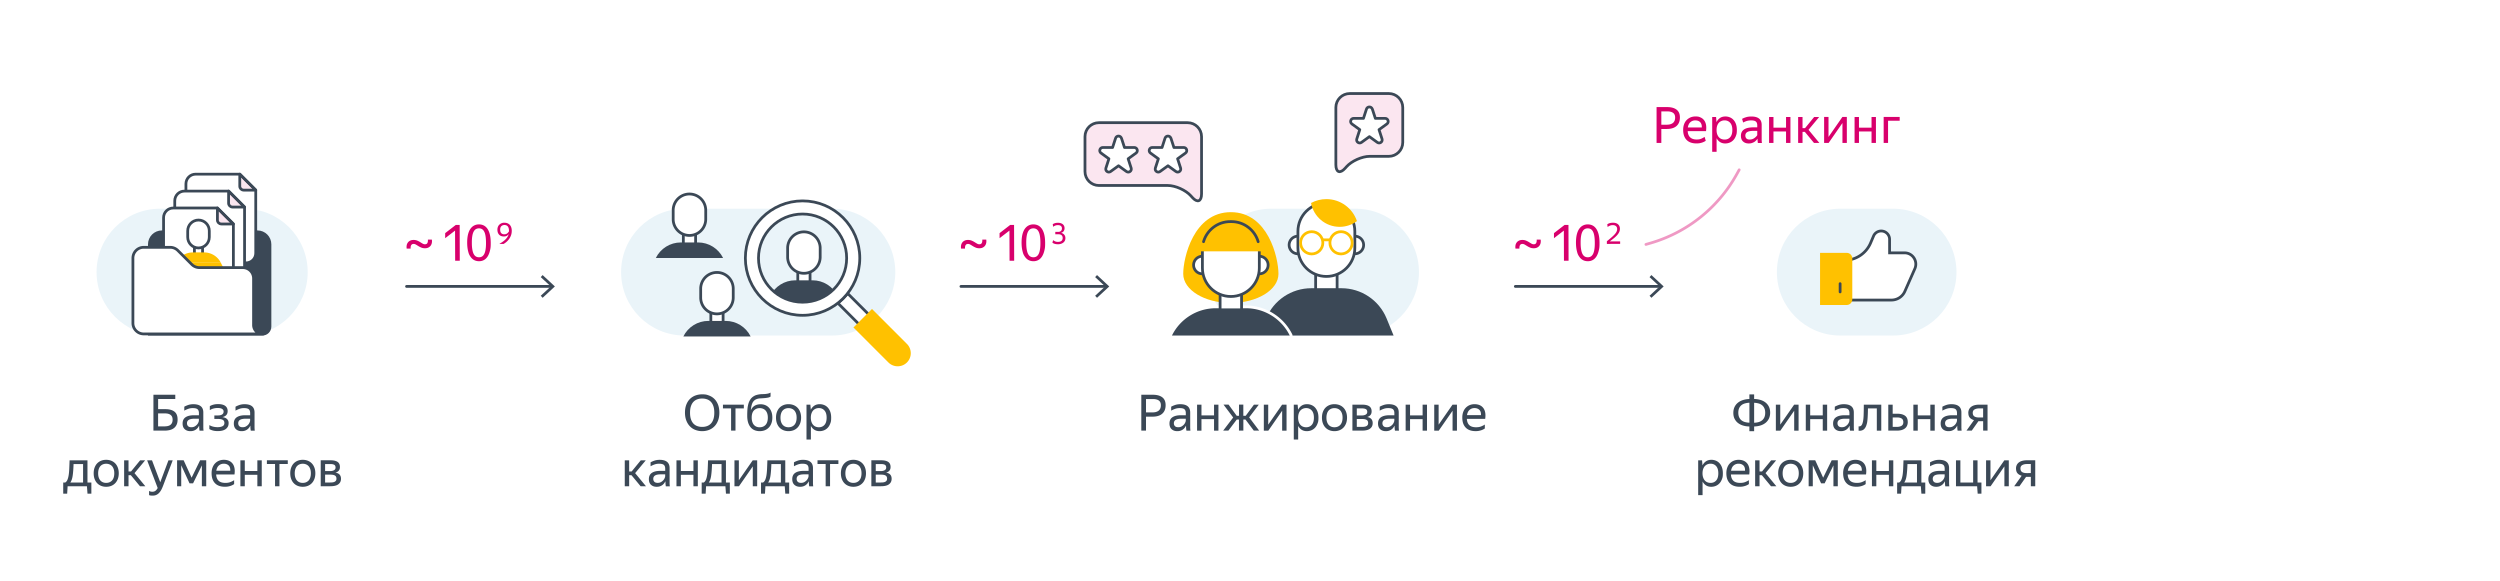 <svg xmlns="http://www.w3.org/2000/svg" viewBox="0 0 898.86 208.82"><defs><style>.cls-1,.cls-2,.cls-4{stroke-linecap:round}.cls-1,.cls-2,.cls-6{stroke:#3b4856}.cls-1,.cls-2,.cls-4{stroke-linejoin:round}.cls-1,.cls-6,.cls-7{fill:#fff}.cls-2,.cls-4,.cls-8{fill:none}.cls-9{opacity:.1}.cls-10,.cls-9{fill:#d8006c}.cls-11{fill:#eaf4f9}.cls-12{fill:#ffc100}.cls-13{fill:#3b4856}.cls-6,.cls-8{stroke-miterlimit:10}.cls-4{stroke:#fff;stroke-width:4px}.cls-8{stroke:#ffc100}</style></defs><path id="Back" d="M0 0h898.86v208.82H0z" class="cls-7"/><g id="Maket"><path d="M487.38 75.04h-30.31c-12.59 0-22.8 10.21-22.8 22.8s10.21 22.8 22.8 22.8h30.31c12.59 0 22.8-10.21 22.8-22.8s-10.21-22.8-22.8-22.8M680.64 75.04h-18.97c-12.59 0-22.8 10.21-22.8 22.8s10.21 22.8 22.8 22.8h18.97c12.59 0 22.8-10.21 22.8-22.8s-10.21-22.8-22.8-22.8M87.83 75.04H57.52c-12.59 0-22.8 10.21-22.8 22.8s10.21 22.8 22.8 22.8h30.31c12.59 0 22.8-10.21 22.8-22.8s-10.21-22.8-22.8-22.8M299.1 75.04h-52.99c-12.59 0-22.8 10.21-22.8 22.8s10.21 22.8 22.8 22.8h52.99c12.59 0 22.8-10.21 22.8-22.8s-10.21-22.8-22.8-22.8" class="cls-11"/><path d="M146.21 102.98h53.29" class="cls-4"/><path d="m146.34 103.15.03-.03-.14-.14.14-.13-.03-.03-.17.16z" class="cls-7"/><path d="M146.17 102.98h52.24" class="cls-2"/><path d="m195.1 107.07-.68-.73 3.61-3.35-3.61-3.36.68-.73 4.4 4.09z" class="cls-13"/><path d="M345.54 102.98h53.29" class="cls-4"/><path d="m345.67 103.15.03-.03-.14-.14.14-.13-.03-.03-.17.16z" class="cls-7"/><path d="M345.5 102.98h52.24" class="cls-2"/><path d="m394.43 107.07-.68-.73 3.61-3.35-3.61-3.36.68-.73 4.4 4.09z" class="cls-13"/><path d="M544.87 102.98h53.29" class="cls-4"/><path d="m545 103.15.03-.03-.14-.14.14-.13-.03-.03-.17.16z" class="cls-7"/><path d="M544.83 102.98h52.24" class="cls-2"/><path d="m593.76 107.07-.68-.73 3.61-3.35-3.61-3.36.68-.73 4.4 4.09z" class="cls-13"/><path d="m591.79 87.88 1.58-.46a52.02 52.02 0 0 0 31.12-24.87l.82-1.49" style="stroke-linecap:round;stroke-linejoin:round;fill:none;opacity:.4;stroke:#d8006c"/><path d="M684.76 90.91h-5.37v-4.85c0-1.66-1.35-3.01-3.01-3.01-1.21 0-2.3.72-2.77 1.84l-1.04 2.45c-1.6 3.79-5.32 6.25-9.43 6.25h-1.61v14.29h18.55a5.25 5.25 0 0 0 4.8-3.13l3.59-8.13c1.19-2.69-.78-5.71-3.72-5.71Z" class="cls-6"/><path d="M654.39 90.91h9.59c1.1 0 2 .9 2 2v14.75c0 1.1-.9 2-2 2h-9.59z" class="cls-12"/><path d="M661.6 101.99v2.97" class="cls-2"/><circle cx="466.66" cy="88.08" r="3.17" class="cls-6"/><circle cx="487.12" cy="88.08" r="3.17" class="cls-6"/><path d="M473.03 94.22h7.72v13.12h-7.72z" class="cls-6"/><path d="M487.12 83.19c0-5.65-4.58-10.23-10.23-10.23s-10.23 4.58-10.23 10.23v5.97c0 5.65 4.58 10.23 10.23 10.23s10.23-4.58 10.23-10.23z" class="cls-6"/><path d="M471.38 72.98c.89 4.88 5.15 8.58 10.28 8.58 2.33 0 4.48-.77 6.22-2.07-1.55-4.59-5.88-7.9-10.99-7.9-1.99 0-3.87.51-5.51 1.39" class="cls-12"/><circle cx="471.62" cy="87.3" r="4" class="cls-8"/><circle cx="482.16" cy="87.3" r="4" class="cls-8"/><path d="M475.48 86.24h2.91" class="cls-8"/><path d="M501.08 120.64h-48.37l2.51-6.12c2.7-6.59 9.12-10.89 16.24-10.89h10.85c7.12 0 13.54 4.3 16.24 10.89l2.51 6.12Z" class="cls-13"/><path d="M421.37 121.14a.503.503 0 0 1-.44-.73c3.01-6.13 9.37-10.09 16.2-10.09h10.85c6.83 0 13.19 3.96 16.2 10.09a.503.503 0 0 1-.44.73h-42.35Z" class="cls-13"/><path d="M447.97 110.83c6.72 0 12.81 3.84 15.75 9.81h-42.35c2.94-5.97 9.03-9.81 15.75-9.81zm0-1h-10.85c-7.02 0-13.55 4.07-16.65 10.37a.999.999 0 0 0 .9 1.44h42.35a1 1 0 0 0 .9-1.44c-3.1-6.3-9.63-10.37-16.65-10.37" class="cls-7"/><path d="M425.42 98.46c0-5.77 3.72-22.18 17.12-22.18s17.12 16.4 17.12 22.18-7.67 10.46-17.12 10.46-17.12-4.68-17.12-10.46" class="cls-12"/><circle cx="432.31" cy="95.29" r="3.17" class="cls-6"/><circle cx="452.78" cy="95.29" r="3.17" class="cls-6"/><path d="M438.68 101.42h7.72v9.97h-7.72z" class="cls-6"/><path d="M452.78 90.4c0-5.65-4.58-10.23-10.23-10.23s-10.23 4.58-10.23 10.23v5.97c0 5.65 4.58 10.23 10.23 10.23s10.23-4.58 10.23-10.23z" class="cls-6"/><path d="M442.3 79.01h.49c6.27 0 11.36 5.09 11.36 11.36h-23.21c0-6.27 5.09-11.36 11.36-11.36" class="cls-12"/><path d="M452.37 86.9c-1.21-4.17-5.05-7.22-9.61-7.22h-.43c-4.56 0-8.4 3.05-9.61 7.22" style="stroke-linecap:round;stroke:#3b4856;fill:none;stroke-miterlimit:10"/><path d="M395.1 44.11c-2.75 0-5 2.25-5 5v12.58c0 2.75 2.25 5 5 5h24.75c2.75 0 6.5 1.68 8.33 3.73l.5.56c1.83 2.05 3.33 1.48 3.33-1.27v-20.6c0-2.75-2.25-5-5-5z" class="cls-9"/><path d="M395.1 44.11c-2.75 0-5 2.25-5 5v12.58c0 2.75 2.25 5 5 5h24.75c2.75 0 6.5 1.68 8.33 3.73l.5.56c1.83 2.05 3.33 1.48 3.33-1.27v-20.6c0-2.75-2.25-5-5-5z" class="cls-2"/><path d="m403.22 49.69 1.08 3.34h3.51c1.07 0 1.51 1.37.65 2l-2.84 2.06 1.08 3.34c.33 1.02-.83 1.86-1.7 1.23l-2.84-2.06-2.84 2.06c-.86.63-2.03-.22-1.7-1.23l1.08-3.34-2.84-2.06c-.86-.63-.42-2 .65-2h3.51l1.08-3.34c.33-1.02 1.77-1.02 2.1 0ZM421 49.69l1.08 3.34h3.51c1.07 0 1.51 1.37.65 2l-2.84 2.06 1.08 3.34c.33 1.02-.83 1.86-1.7 1.23l-2.84-2.06-2.84 2.06c-.86.63-2.03-.22-1.7-1.23l1.08-3.34-2.84-2.06c-.86-.63-.42-2 .65-2h3.51l1.08-3.34c.33-1.02 1.77-1.02 2.1 0Z" class="cls-1"/><path d="M499.35 33.63c2.75 0 5 2.25 5 5v12.58c0 2.75-2.25 5-5 5h-6.89c-2.75 0-6.5 1.68-8.33 3.73l-.5.56c-1.83 2.05-3.33 1.48-3.33-1.27v-20.6c0-2.75 2.25-5 5-5z" class="cls-9"/><path d="M499.35 33.63c2.75 0 5 2.25 5 5v12.58c0 2.75-2.25 5-5 5h-6.89c-2.75 0-6.5 1.68-8.33 3.73l-.5.56c-1.83 2.05-3.33 1.48-3.33-1.27v-20.6c0-2.75 2.25-5 5-5z" class="cls-2"/><path d="m493.42 39.22 1.08 3.34h3.51c1.07 0 1.51 1.37.65 2l-2.84 2.06 1.08 3.34c.33 1.02-.83 1.86-1.7 1.23l-2.84-2.06-2.84 2.06c-.86.63-2.03-.22-1.7-1.23l1.08-3.34-2.84-2.06c-.86-.63-.42-2 .65-2h3.51l1.08-3.34c.33-1.02 1.77-1.02 2.1 0Z" class="cls-1"/><path d="M286.84 95.41h4.41v7.49h-4.41z" class="cls-6"/><path d="M294.89 89.11a5.851 5.851 0 0 0-11.7 0v3.41a5.851 5.851 0 0 0 11.7 0z" class="cls-6"/><path d="M301.14 106.38c-1.68-3.41-5.16-5.6-9-5.6h-6.2c-3.84 0-7.32 2.19-9 5.6l12.1 4.8z" class="cls-13"/><path d="M255.58 110h4.41v7.49h-4.41z" class="cls-6"/><path d="M263.63 103.7a5.851 5.851 0 0 0-11.7 0v3.41a5.851 5.851 0 0 0 11.7 0z" class="cls-6"/><path d="M269.89 120.98c-1.68-3.41-5.16-5.6-9-5.6h-6.2c-3.84 0-7.32 2.19-9 5.6z" class="cls-13"/><path d="M245.69 81.8h4.41v7.49h-4.41z" class="cls-6"/><path d="M253.74 75.5a5.851 5.851 0 0 0-11.7 0v3.41a5.851 5.851 0 0 0 11.7 0z" class="cls-6"/><path d="M259.99 92.77c-1.68-3.41-5.16-5.6-9-5.6h-6.2c-3.84 0-7.32 2.19-9 5.6z" class="cls-13"/><path d="M304.74 105.47c-1.02 1.31-2.2 2.48-3.5 3.5l8.95 8.95 3.5-3.5z" class="cls-6"/><path d="M288.56 72.23c-11.36 0-20.57 9.21-20.57 20.57s9.21 20.57 20.57 20.57 20.57-9.21 20.57-20.57-9.21-20.57-20.57-20.57Zm0 36.42c-8.75 0-15.85-7.1-15.85-15.85s7.1-15.85 15.85-15.85 15.85 7.1 15.85 15.85-7.1 15.85-15.85 15.85Z" class="cls-6"/><path d="m306.86 117.742 6.653-6.654 12.572 12.573a4.71 4.71 0 0 1 0 6.66 4.71 4.71 0 0 1-6.66 0l-12.573-12.572Z" class="cls-12"/><path d="M53.21 87.85v32.79h41.15c1.77 0 3.2-1.43 3.2-3.2V87.85c0-2.76-2.24-5-5-5H58.21c-2.76 0-5 2.24-5 5" class="cls-13"/><path d="M86.22 62.62H70.33c-1.92 0-3.48 1.56-3.48 3.48v24.94c0 1.92 1.56 3.48 3.48 3.48h18.14c1.92 0 3.48-1.56 3.48-3.48V68.36l-5.74-5.74Z" class="cls-1"/><path d="M87.61 68.36h4.34l-5.74-5.74v4.34c0 .77.62 1.39 1.39 1.39Z" class="cls-9"/><path d="M87.61 68.36h4.34l-5.74-5.74v4.34c0 .77.62 1.39 1.39 1.39Z" class="cls-2"/><path d="M82.2 68.71H66.31c-1.92 0-3.48 1.56-3.48 3.48v24.94c0 1.92 1.56 3.48 3.48 3.48h18.14c1.92 0 3.48-1.56 3.48-3.48V74.45l-5.74-5.74Z" class="cls-1"/><path d="M83.59 74.45h4.34l-5.74-5.74v4.34c0 .77.62 1.39 1.39 1.39Z" class="cls-9"/><path d="M83.59 74.45h4.34l-5.74-5.74v4.34c0 .77.62 1.39 1.39 1.39Z" class="cls-2"/><path d="M78.18 74.79H62.29c-1.92 0-3.48 1.56-3.48 3.48v24.94c0 1.92 1.56 3.48 3.48 3.48h18.14c1.92 0 3.48-1.56 3.48-3.48V80.53l-5.74-5.74Z" class="cls-1"/><path d="M79.57 80.53h4.34l-5.74-5.74v4.34c0 .77.62 1.39 1.39 1.39Z" class="cls-9"/><path d="M79.57 80.53h4.34l-5.74-5.74v4.34c0 .77.62 1.39 1.39 1.39Z" class="cls-2"/><path d="M80.7 97.03H63.32v-2.55H79.4z" class="cls-12"/><path d="M69.9 87.18h2.93v4.98H69.9z" class="cls-6"/><path d="M75.25 83c0-2.15-1.74-3.88-3.88-3.88s-3.88 1.74-3.88 3.88v2.27c0 2.15 1.74 3.88 3.88 3.88s3.88-1.74 3.88-3.88z" class="cls-6"/><path d="M79.4 94.48a6.67 6.67 0 0 0-5.98-3.72H69.3c-2.55 0-4.86 1.46-5.98 3.72z" class="cls-12"/><path d="M94.36 120.07c-1.77 0-3.2-1.43-3.2-3.2v-16.76c0-2.15-1.74-3.89-3.89-3.89H71.71a3.9 3.9 0 0 1-2.75-1.14l-5.02-5.02a3.9 3.9 0 0 0-2.75-1.14h-9.51c-2.15 0-3.89 1.74-3.89 3.89v23.36c0 2.15 1.74 3.89 3.89 3.89h42.68Z" class="cls-6"/></g><g id="Txt"><path d="M55.15 141.93h7.87v1.53h-6.17v3.65h2.56c1.43 0 2.53.29 3.29.88.77.59 1.15 1.54 1.15 2.84 0 .72-.11 1.33-.34 1.84-.23.5-.55.92-.96 1.24s-.91.56-1.48.7-1.21.22-1.91.22h-4v-12.91Zm1.69 6.71v4.66h2.3c.43 0 .83-.04 1.18-.12s.66-.21.92-.4.46-.44.6-.74.22-.68.22-1.13c0-.77-.23-1.34-.7-1.71s-1.14-.56-2.02-.56zM71.58 153.05c-.11.22-.25.44-.41.68-.17.23-.38.45-.63.64s-.55.35-.89.47-.74.18-1.2.18c-.84 0-1.52-.24-2.03-.71-.52-.47-.77-1.16-.77-2.04 0-1.02.36-1.77 1.07-2.25s1.73-.72 3.05-.72h1.75v-.77c0-.65-.17-1.11-.5-1.39-.34-.28-.91-.41-1.73-.41-.58 0-1.12.09-1.64.28s-.98.4-1.39.64v-1.42c.34-.2.79-.4 1.36-.6s1.2-.3 1.88-.3c1.18 0 2.07.24 2.68.73s.92 1.24.92 2.26v5.39c0 .14.01.28.02.42 0 .14.01.28.03.4.01.13.02.23.04.32h-1.44a6 6 0 0 1-.1-.71c-.03-.31-.04-.57-.04-.8l-.02-.27Zm-2.79.56c.49 0 .91-.1 1.26-.31s.63-.44.85-.71.37-.54.47-.8.14-.44.14-.55v-.69h-1.58c-.95 0-1.63.14-2.06.41s-.64.68-.64 1.22c0 .42.13.77.38 1.03s.65.4 1.19.4ZM82.2 152.11c0 .53-.1.98-.31 1.34-.21.37-.5.67-.85.9s-.78.4-1.25.5-.97.15-1.48.15c-.68 0-1.29-.07-1.81-.22s-.93-.32-1.23-.52v-1.42c.37.23.82.41 1.33.55.52.13 1.07.2 1.67.2.68 0 1.26-.11 1.72-.34s.69-.61.69-1.16-.2-.91-.58-1.13c-.39-.22-.99-.33-1.79-.33h-1.24v-1.26h1.3c.66 0 1.16-.12 1.51-.36s.52-.59.52-1.04c0-.24-.06-.44-.17-.6s-.27-.29-.46-.4c-.19-.1-.42-.17-.68-.22a5.85 5.85 0 0 0-2.36.14c-.48.13-.9.32-1.29.56v-1.42c.31-.2.72-.38 1.22-.52s1.08-.22 1.74-.22c1.14 0 2 .22 2.58.65s.87 1.05.87 1.87c0 .61-.17 1.09-.5 1.44s-.79.59-1.4.72c.74.1 1.31.33 1.68.7.38.37.57.85.57 1.42ZM90 153.05c-.11.22-.25.44-.41.68-.17.23-.38.45-.63.64s-.55.35-.89.47-.74.18-1.2.18c-.84 0-1.52-.24-2.03-.71-.52-.47-.77-1.16-.77-2.04 0-1.02.36-1.77 1.07-2.25s1.73-.72 3.05-.72h1.75v-.77c0-.65-.17-1.11-.5-1.39-.34-.28-.91-.41-1.73-.41-.58 0-1.12.09-1.64.28s-.98.4-1.39.64v-1.42c.34-.2.79-.4 1.36-.6s1.2-.3 1.88-.3c1.18 0 2.07.24 2.68.73s.92 1.24.92 2.26v5.39c0 .14.01.28.02.42 0 .14.01.28.03.4.01.13.02.23.04.32h-1.44a6 6 0 0 1-.1-.71c-.03-.31-.04-.57-.04-.8l-.02-.27Zm-2.79.56c.49 0 .91-.1 1.26-.31s.63-.44.85-.71.37-.54.47-.8.14-.44.14-.55v-.69h-1.58c-.95 0-1.63.14-2.06.41s-.64.68-.64 1.22c0 .42.13.77.38 1.03s.65.4 1.19.4ZM23.44 173.49c.34-.2.6-.52.79-.95s.34-.98.45-1.64.18-1.44.22-2.34.08-1.92.12-3.06h6.43v7.99h1.4v4.01h-1.39l-.2-2.66h-6.95l-.16 2.66h-1.42v-4.01h.7Zm6.43 0v-6.64h-3.42c-.06 1.76-.17 3.18-.33 4.24q-.24 1.59-.84 2.4zM38.17 175.02c-.64 0-1.23-.11-1.78-.32-.55-.22-1.03-.53-1.43-.95-.4-.41-.72-.92-.94-1.52-.23-.6-.34-1.29-.34-2.07s.11-1.45.34-2.06.54-1.11.94-1.52.88-.72 1.43-.94 1.15-.32 1.78-.32 1.25.11 1.8.32c.55.22 1.03.53 1.43.94s.72.92.95 1.52c.23.61.35 1.29.35 2.06s-.12 1.47-.35 2.07-.55 1.11-.95 1.52-.88.73-1.43.95c-.55.21-1.15.32-1.8.32m0-1.4c.42 0 .81-.07 1.16-.21q.525-.21.93-.63c.26-.28.47-.64.61-1.07s.22-.94.22-1.53-.07-1.1-.22-1.53-.35-.79-.61-1.07q-.39-.42-.93-.63c-.35-.14-.74-.21-1.16-.21s-.8.07-1.15.21-.65.35-.91.63-.46.64-.6 1.07-.22.94-.22 1.53.07 1.1.22 1.53c.14.43.35.79.6 1.07.26.28.56.49.91.63s.73.21 1.15.21M47.04 170.86h-.83v3.98h-1.58v-9.34h1.58v4.01h.9l3.28-4.01h1.8l-3.83 4.61 3.91 4.73h-1.93l-3.29-3.98ZM57.93 176.21c-.24.43-.51.79-.81 1.09s-.64.53-1.01.68-.8.22-1.28.22c-.24 0-.46-.02-.67-.04s-.39-.08-.56-.15v-1.52c.13.1.3.17.5.23.2.05.43.08.67.08.44 0 .81-.11 1.1-.32s.56-.55.83-1.01l-3.8-9.97h1.75l2.97 7.88 2.95-7.88h1.53l-3.49 9.23c-.22.56-.44 1.06-.68 1.49ZM72.58 167.33l-3.17 6.46h-1.26l-2.99-6.5v7.54h-1.49v-9.34h2.36l2.86 6.26 3.06-6.26h2.2v9.34h-1.57v-7.51ZM84.18 174.05a3 3 0 0 1-.49.3c-.19.11-.43.21-.7.31-.28.1-.59.18-.94.25s-.74.1-1.17.1c-1.57 0-2.77-.43-3.58-1.28-.82-.85-1.22-2.04-1.22-3.58 0-.76.11-1.43.33-2.03s.53-1.11.93-1.52.86-.73 1.4-.95 1.13-.33 1.76-.33c.67 0 1.27.12 1.8.34.53.23.96.56 1.31 1.01.34.44.58.99.7 1.65.13.65.12 1.41 0 2.28h-6.59c.06 1.01.36 1.77.9 2.27s1.34.75 2.41.75c.72 0 1.34-.1 1.85-.31.52-.21.95-.43 1.3-.67v1.42Zm-3.71-7.33c-.68 0-1.27.21-1.76.63s-.8 1.05-.94 1.91h5.02c.05-.86-.15-1.5-.59-1.92-.44-.41-1.02-.62-1.73-.62M92.53 170.7h-4.52v4.14h-1.58v-9.34h1.58v3.85h4.52v-3.85h1.58v9.34h-1.58zM100.47 166.84v7.99h-1.58v-7.99h-2.93v-1.35h7.51v1.35h-2.99ZM108.85 175.02c-.64 0-1.23-.11-1.78-.32-.55-.22-1.03-.53-1.43-.95-.4-.41-.72-.92-.94-1.52-.23-.6-.34-1.29-.34-2.07s.11-1.45.34-2.06.54-1.11.94-1.52.88-.72 1.43-.94 1.15-.32 1.78-.32 1.25.11 1.8.32c.55.22 1.03.53 1.43.94s.72.92.95 1.52c.23.61.35 1.29.35 2.06s-.12 1.47-.35 2.07-.55 1.11-.95 1.52-.88.73-1.43.95c-.55.21-1.15.32-1.8.32m0-1.4c.42 0 .81-.07 1.16-.21q.525-.21.93-.63c.26-.28.47-.64.61-1.07s.22-.94.22-1.53-.07-1.1-.22-1.53-.35-.79-.61-1.07q-.39-.42-.93-.63c-.35-.14-.74-.21-1.16-.21s-.8.07-1.15.21-.65.35-.91.63-.46.64-.6 1.07-.22.94-.22 1.53.07 1.1.22 1.53c.14.43.35.79.6 1.07.26.28.56.49.91.63s.73.21 1.15.21M115.31 165.49h3.49c1.13 0 1.98.19 2.56.58s.86 1 .86 1.83q0 .825-.42 1.32c-.28.33-.68.57-1.2.71 1.33.21 2 .95 2 2.21 0 .48-.1.89-.29 1.23s-.46.62-.79.84c-.34.22-.74.37-1.21.47s-.99.14-1.54.14h-3.46v-9.34Zm1.58 1.35v2.54h1.76c.6 0 1.08-.11 1.45-.32.37-.22.55-.53.55-.94 0-.49-.16-.83-.49-1.01-.32-.18-.79-.27-1.39-.27h-1.89Zm0 3.8v2.84h1.85c.34 0 .64-.02.91-.06s.5-.12.7-.22c.2-.11.35-.25.46-.43s.16-.4.16-.67c0-.54-.19-.92-.56-1.13-.37-.22-.93-.32-1.67-.32h-1.85ZM252.46 155.02c-.86 0-1.67-.15-2.43-.44s-1.41-.72-1.96-1.29c-.55-.56-.99-1.26-1.31-2.09s-.48-1.78-.48-2.86.16-2.03.48-2.85.75-1.51 1.31-2.05a5.55 5.55 0 0 1 1.96-1.24q1.14-.42 2.43-.42c1.29 0 1.69.14 2.45.42s1.41.7 1.96 1.25.98 1.24 1.3 2.06c.31.82.47 1.77.47 2.85s-.16 2.02-.47 2.84c-.31.83-.74 1.52-1.3 2.09s-1.21.99-1.96 1.29c-.76.29-1.57.44-2.45.44m0-1.53c.62 0 1.2-.09 1.73-.28s.99-.48 1.38-.88.7-.93.92-1.58.33-1.43.33-2.36-.11-1.71-.33-2.36-.53-1.17-.92-1.58c-.39-.4-.85-.7-1.38-.88-.53-.19-1.1-.28-1.73-.28s-1.2.09-1.73.28-.99.48-1.38.88-.7.93-.92 1.58-.33 1.43-.33 2.36.11 1.71.33 2.36.53 1.17.92 1.58c.39.4.85.7 1.38.88.53.19 1.1.28 1.73.28M264.44 146.84v7.99h-1.58v-7.99h-2.93v-1.35h7.51v1.35h-2.99ZM277.69 150.16c0 .78-.12 1.47-.35 2.07s-.55 1.11-.95 1.52-.88.73-1.43.95c-.55.21-1.15.32-1.8.32s-1.27-.11-1.82-.33-1.03-.56-1.42-1.02-.71-1.03-.93-1.73-.33-1.52-.33-2.47c0-.78.02-1.52.07-2.23s.16-1.36.32-1.97c.17-.61.41-1.15.73-1.64s.75-.89 1.29-1.21c.3-.18.61-.32.94-.41a8.1 8.1 0 0 1 1.98-.3c.34-.01.67-.02.99-.04.48-.04.88-.1 1.21-.18s.61-.2.86-.34v1.44c-.26.17-.54.29-.84.35-.29.07-.65.12-1.07.17-.68.06-1.31.11-1.88.13-.57.03-1.09.17-1.56.4-.6.34-1.02.84-1.27 1.5-.25.67-.4 1.46-.46 2.37.62-1.44 1.8-2.16 3.53-2.16.59 0 1.14.11 1.65.31.51.21.95.52 1.33.93s.68.91.89 1.5c.22.59.32 1.28.32 2.04Zm-4.54 3.46c.42 0 .81-.07 1.16-.21q.525-.21.93-.63c.26-.28.47-.64.61-1.07s.22-.94.22-1.53-.07-1.1-.22-1.53a2.9 2.9 0 0 0-.61-1.07q-.39-.42-.93-.63a3.1 3.1 0 0 0-1.16-.21c-.83 0-1.52.28-2.06.83-.55.55-.82 1.41-.82 2.56 0 .6.07 1.12.22 1.56.14.44.34.8.6 1.09s.56.5.91.64.73.21 1.15.21ZM283.5 155.02c-.64 0-1.23-.11-1.78-.32-.55-.22-1.03-.53-1.43-.95-.4-.41-.72-.92-.94-1.52-.23-.6-.34-1.29-.34-2.07s.11-1.45.34-2.06.54-1.11.94-1.52.88-.72 1.43-.94 1.15-.32 1.78-.32 1.25.11 1.8.32c.55.22 1.03.53 1.43.94s.72.92.95 1.52c.23.61.35 1.29.35 2.06s-.12 1.47-.35 2.07-.55 1.11-.95 1.52-.88.73-1.43.95c-.55.21-1.15.32-1.8.32m0-1.4c.42 0 .81-.07 1.16-.21q.525-.21.93-.63c.26-.28.47-.64.61-1.07s.22-.94.22-1.53-.07-1.1-.22-1.53-.35-.79-.61-1.07q-.39-.42-.93-.63c-.35-.14-.74-.21-1.16-.21s-.8.07-1.15.21-.65.35-.91.63-.46.64-.6 1.07-.22.94-.22 1.53.07 1.1.22 1.53c.14.43.35.79.6 1.07.26.28.56.49.91.63s.73.21 1.15.21M294.66 155.02c-.72 0-1.34-.17-1.86-.5s-.94-.8-1.25-1.39v4.9h-1.58V145.5h1.39l.16 1.82c.31-.61.73-1.1 1.26-1.46s1.18-.54 1.96-.54q.81 0 1.56.3c.5.2.94.5 1.31.9s.68.91.9 1.51q.33.915.33 2.13c0 1.215-.11 1.55-.34 2.15-.23.61-.53 1.11-.92 1.51-.38.4-.83.7-1.33.9s-1.03.3-1.58.3Zm-.23-1.4c.83 0 1.5-.29 2.01-.86s.77-1.44.77-2.59-.26-1.99-.77-2.57-1.18-.88-2.01-.88c-.41 0-.79.07-1.14.22-.35.14-.66.36-.92.64s-.46.64-.61 1.07-.23.94-.23 1.52.08 1.08.23 1.52.35.79.61 1.08.56.5.92.64q.525.21 1.14.21M227.04 170.86h-.83v3.98h-1.58v-9.34h1.58v4.01h.9l3.28-4.01h1.8l-3.83 4.61 3.91 4.73h-1.93l-3.29-3.98ZM239.23 173.05c-.11.22-.25.44-.41.68-.17.23-.38.45-.63.64s-.55.35-.89.47-.74.18-1.2.18c-.84 0-1.52-.24-2.03-.71-.52-.47-.77-1.16-.77-2.04 0-1.02.36-1.77 1.07-2.25s1.73-.72 3.05-.72h1.75v-.77c0-.65-.17-1.11-.5-1.39-.34-.28-.91-.41-1.73-.41-.58 0-1.12.09-1.64.28s-.98.4-1.39.64v-1.42c.34-.2.79-.4 1.36-.6s1.2-.3 1.88-.3c1.18 0 2.07.24 2.68.73s.92 1.24.92 2.26v5.39c0 .14.01.28.02.42 0 .14.01.28.03.4.01.13.02.23.04.32h-1.44a6 6 0 0 1-.1-.71c-.03-.31-.04-.57-.04-.8l-.02-.27Zm-2.79.56c.49 0 .91-.1 1.26-.31s.63-.44.85-.71.37-.54.47-.8.14-.44.14-.55v-.69h-1.58c-.95 0-1.63.14-2.06.41s-.64.68-.64 1.22c0 .42.13.77.38 1.03s.65.4 1.19.4ZM249.32 170.7h-4.52v4.14h-1.58v-9.34h1.58v3.85h4.52v-3.85h1.58v9.34h-1.58zM253 173.49c.34-.2.6-.52.79-.95s.34-.98.45-1.64.18-1.44.22-2.34.08-1.92.12-3.06h6.43v7.99h1.4v4.01h-1.39l-.2-2.66h-6.95l-.16 2.66h-1.42v-4.01h.7Zm6.43 0v-6.64h-3.42c-.06 1.76-.17 3.18-.33 4.24q-.24 1.59-.84 2.4zM265.65 172.68l4.99-7.18h1.6v9.34h-1.58v-7.16l-4.97 7.16h-1.62v-9.34h1.58zM274.33 173.49c.34-.2.6-.52.79-.95s.34-.98.45-1.64.18-1.44.22-2.34.08-1.92.12-3.06h6.43v7.99h1.4v4.01h-1.39l-.2-2.66h-6.95l-.16 2.66h-1.42v-4.01h.7Zm6.43 0v-6.64h-3.42c-.06 1.76-.17 3.18-.33 4.24q-.24 1.59-.84 2.4zM290.78 173.05c-.11.22-.25.44-.41.68-.17.23-.38.45-.63.64s-.55.35-.89.47-.74.18-1.2.18c-.84 0-1.52-.24-2.03-.71-.52-.47-.77-1.16-.77-2.04 0-1.02.36-1.77 1.07-2.25s1.73-.72 3.05-.72h1.75v-.77c0-.65-.17-1.11-.5-1.39-.34-.28-.91-.41-1.73-.41-.58 0-1.12.09-1.64.28s-.98.4-1.39.64v-1.42c.34-.2.79-.4 1.36-.6s1.2-.3 1.88-.3c1.18 0 2.07.24 2.68.73s.92 1.24.92 2.26v5.39c0 .14.01.28.02.42 0 .14.01.28.03.4.01.13.02.23.04.32h-1.44a6 6 0 0 1-.1-.71c-.03-.31-.04-.57-.04-.8l-.02-.27Zm-2.79.56c.49 0 .91-.1 1.26-.31s.63-.44.85-.71.37-.54.47-.8.14-.44.14-.55v-.69h-1.58c-.95 0-1.63.14-2.06.41s-.64.68-.64 1.22c0 .42.13.77.38 1.03s.65.4 1.19.4ZM298.44 166.84v7.99h-1.58v-7.99h-2.93v-1.35h7.51v1.35h-2.99ZM306.83 175.02c-.64 0-1.23-.11-1.78-.32-.55-.22-1.03-.53-1.43-.95-.4-.41-.72-.92-.94-1.52-.23-.6-.34-1.29-.34-2.07s.11-1.45.34-2.06.54-1.11.94-1.52.88-.72 1.43-.94 1.15-.32 1.78-.32 1.25.11 1.8.32c.55.22 1.03.53 1.43.94s.72.92.95 1.52c.23.61.35 1.29.35 2.06s-.12 1.47-.35 2.07-.55 1.11-.95 1.52-.88.73-1.43.95c-.55.21-1.15.32-1.8.32m0-1.4c.42 0 .81-.07 1.16-.21q.525-.21.93-.63c.26-.28.47-.64.61-1.07s.22-.94.22-1.53-.07-1.1-.22-1.53-.35-.79-.61-1.07q-.39-.42-.93-.63c-.35-.14-.74-.21-1.16-.21s-.8.07-1.15.21-.65.35-.91.63-.46.64-.6 1.07-.22.94-.22 1.53.07 1.1.22 1.53c.14.43.35.79.6 1.07.26.28.56.49.91.63s.73.21 1.15.21M313.29 165.49h3.49c1.13 0 1.98.19 2.56.58s.86 1 .86 1.83q0 .825-.42 1.32c-.28.33-.68.57-1.2.71 1.33.21 2 .95 2 2.21 0 .48-.1.89-.29 1.23s-.46.62-.79.84c-.34.22-.74.37-1.21.47s-.99.14-1.54.14h-3.46v-9.34Zm1.58 1.35v2.54h1.76c.6 0 1.08-.11 1.45-.32.37-.22.55-.53.55-.94 0-.49-.16-.83-.49-1.01-.32-.18-.79-.27-1.39-.27h-1.89Zm0 3.8v2.84h1.85c.34 0 .64-.02.91-.06s.5-.12.7-.22c.2-.11.35-.25.46-.43s.16-.4.16-.67c0-.54-.19-.92-.56-1.13-.37-.22-.93-.32-1.67-.32h-1.85ZM410.35 141.93h4.12c1.46 0 2.6.3 3.41.91s1.21 1.55 1.21 2.83c0 .73-.12 1.36-.35 1.88s-.56.95-.98 1.29-.92.58-1.5.74-1.23.23-1.93.23h-2.29v5.02h-1.69v-12.91Zm1.69 1.53v4.82h2.29c.46 0 .87-.05 1.24-.14q.555-.15.96-.45c.27-.2.48-.47.63-.8s.22-.73.22-1.2c0-.78-.25-1.35-.76-1.7-.5-.35-1.22-.52-2.16-.52h-2.43ZM426.41 153.05c-.11.22-.25.44-.41.68-.17.23-.38.45-.63.64s-.55.35-.89.47-.74.18-1.2.18c-.84 0-1.52-.24-2.03-.71-.52-.47-.77-1.16-.77-2.04 0-1.02.36-1.77 1.07-2.25s1.73-.72 3.05-.72h1.75v-.77c0-.65-.17-1.11-.5-1.39-.34-.28-.91-.41-1.73-.41-.58 0-1.12.09-1.64.28s-.98.4-1.39.64v-1.42c.34-.2.79-.4 1.36-.6s1.2-.3 1.88-.3c1.18 0 2.07.24 2.68.73s.92 1.24.92 2.26v5.39c0 .14.01.28.02.42 0 .14.01.28.03.4.01.13.02.23.04.32h-1.44a6 6 0 0 1-.1-.71c-.03-.31-.04-.57-.04-.8l-.02-.27Zm-2.79.56c.49 0 .91-.1 1.26-.31s.63-.44.85-.71.37-.54.47-.8.14-.44.14-.55v-.69h-1.58c-.95 0-1.63.14-2.06.41s-.64.68-.64 1.22c0 .42.13.77.38 1.03s.65.4 1.19.4ZM436.5 150.7h-4.52v4.14h-1.58v-9.34h1.58v3.85h4.52v-3.85h1.58v9.34h-1.58zM447.03 145.49v4.01h.85l2.97-4.01h1.75l-3.47 4.57 3.6 4.77h-1.93l-2.99-3.98h-.77v3.98h-1.58v-3.98h-.79l-3.02 3.98h-1.87l3.6-4.72-3.47-4.63h1.82l2.92 4.01h.83v-4.01h1.58ZM455.98 152.68l4.99-7.18h1.6v9.34h-1.58v-7.16l-4.97 7.16h-1.62v-9.34h1.58zM469.86 155.02c-.72 0-1.34-.17-1.86-.5s-.94-.8-1.25-1.39v4.9h-1.58V145.5h1.39l.16 1.82c.31-.61.73-1.1 1.26-1.46s1.18-.54 1.96-.54q.81 0 1.56.3c.5.2.94.5 1.31.9s.68.91.9 1.51q.33.915.33 2.13c0 1.215-.11 1.55-.34 2.15-.23.61-.53 1.11-.92 1.51-.38.4-.83.7-1.33.9s-1.03.3-1.58.3Zm-.23-1.4c.83 0 1.5-.29 2.01-.86s.77-1.44.77-2.59-.26-1.99-.77-2.57-1.18-.88-2.01-.88c-.41 0-.79.07-1.14.22-.35.14-.66.36-.92.64s-.46.64-.61 1.07-.23.94-.23 1.52.08 1.08.23 1.52.35.79.61 1.08.56.5.92.64q.525.21 1.14.21M479.79 155.02c-.64 0-1.23-.11-1.78-.32-.55-.22-1.03-.53-1.43-.95-.4-.41-.72-.92-.94-1.52-.23-.6-.34-1.29-.34-2.07s.11-1.45.34-2.06.54-1.11.94-1.52.88-.72 1.43-.94 1.15-.32 1.78-.32 1.25.11 1.8.32c.55.22 1.03.53 1.43.94s.72.92.95 1.52c.23.61.35 1.29.35 2.06s-.12 1.47-.35 2.07-.55 1.11-.95 1.52-.88.73-1.43.95c-.55.21-1.15.32-1.8.32m0-1.4c.42 0 .81-.07 1.16-.21q.525-.21.93-.63c.26-.28.47-.64.61-1.07s.22-.94.22-1.53-.07-1.1-.22-1.53-.35-.79-.61-1.07q-.39-.42-.93-.63c-.35-.14-.74-.21-1.16-.21s-.8.07-1.15.21-.65.35-.91.63-.46.64-.6 1.07-.22.94-.22 1.53.07 1.1.22 1.53c.14.43.35.79.6 1.07.26.28.56.49.91.63s.73.21 1.15.21M486.25 145.49h3.49c1.13 0 1.98.19 2.56.58s.86 1 .86 1.83q0 .825-.42 1.32c-.28.33-.68.57-1.2.71 1.33.21 2 .95 2 2.21 0 .48-.1.89-.29 1.23s-.46.62-.79.84c-.34.22-.74.37-1.21.47s-.99.14-1.54.14h-3.46v-9.34Zm1.58 1.35v2.54h1.76c.6 0 1.08-.11 1.45-.32.37-.22.55-.53.55-.94 0-.49-.16-.83-.49-1.01-.32-.18-.79-.27-1.39-.27h-1.89Zm0 3.8v2.84h1.85c.34 0 .64-.02.91-.06s.5-.12.7-.22c.2-.11.35-.25.46-.43s.16-.4.16-.67c0-.54-.19-.92-.56-1.13-.37-.22-.93-.32-1.67-.32h-1.85ZM501.39 153.05c-.11.22-.25.44-.41.68-.17.23-.38.45-.63.64s-.55.35-.89.47-.74.18-1.2.18c-.84 0-1.52-.24-2.03-.71-.52-.47-.77-1.16-.77-2.04 0-1.02.36-1.77 1.07-2.25s1.73-.72 3.05-.72h1.75v-.77c0-.65-.17-1.11-.5-1.39-.34-.28-.91-.41-1.73-.41-.58 0-1.12.09-1.64.28s-.98.4-1.39.64v-1.42c.34-.2.79-.4 1.36-.6s1.2-.3 1.88-.3c1.18 0 2.07.24 2.68.73s.92 1.24.92 2.26v5.39c0 .14.01.28.02.42 0 .14.01.28.03.4.01.13.02.23.04.32h-1.44a6 6 0 0 1-.1-.71c-.03-.31-.04-.57-.04-.8l-.02-.27Zm-2.79.56c.49 0 .91-.1 1.26-.31s.63-.44.85-.71.37-.54.47-.8.14-.44.14-.55v-.69h-1.58c-.95 0-1.63.14-2.06.41s-.64.68-.64 1.22c0 .42.13.77.38 1.03s.65.4 1.19.4ZM511.49 150.7h-4.52v4.14h-1.58v-9.34h1.58v3.85h4.52v-3.85h1.58v9.34h-1.58zM517.25 152.68l4.99-7.18h1.6v9.34h-1.58v-7.16l-4.97 7.16h-1.62v-9.34h1.58zM533.86 154.05a3 3 0 0 1-.49.3c-.19.11-.43.21-.7.31-.28.1-.59.18-.94.25s-.74.1-1.17.1c-1.57 0-2.77-.43-3.58-1.28-.82-.85-1.22-2.04-1.22-3.58 0-.76.11-1.43.33-2.03s.53-1.11.93-1.52.86-.73 1.4-.95 1.13-.33 1.76-.33c.67 0 1.27.12 1.8.34.53.23.96.56 1.31 1.01.34.44.58.99.7 1.65.13.65.12 1.41 0 2.28h-6.59c.06 1.01.36 1.77.9 2.27s1.34.75 2.41.75c.72 0 1.34-.1 1.85-.31.52-.21.95-.43 1.3-.67v1.42Zm-3.71-7.33c-.68 0-1.27.21-1.76.63s-.8 1.05-.94 1.91h5.02c.05-.86-.15-1.5-.59-1.92-.44-.41-1.02-.62-1.73-.62M630.69 141.79v1.66c.82.02 1.57.14 2.28.35s1.31.52 1.83.93.92.92 1.21 1.52.44 1.31.44 2.12-.15 1.51-.44 2.12-.7 1.12-1.21 1.54c-.52.41-1.12.73-1.83.95q-1.05.33-2.28.36v1.69h-1.71v-1.69c-.82-.01-1.58-.12-2.28-.34a5.5 5.5 0 0 1-1.83-.93c-.52-.4-.92-.91-1.22-1.51s-.44-1.31-.44-2.12.15-1.51.44-2.12.7-1.12 1.22-1.54c.52-.41 1.12-.73 1.83-.95.7-.22 1.46-.35 2.28-.37v-1.66h1.71Zm-5.69 6.59c0 .65.1 1.2.31 1.65.2.45.48.82.84 1.1.35.28.77.49 1.26.62s1.01.21 1.58.23v-7.18c-.56.02-1.09.11-1.58.24s-.91.34-1.26.62q-.525.42-.84 1.08c-.2.45-.31.99-.31 1.64m9.67.04c0-.65-.1-1.2-.31-1.65-.2-.45-.48-.82-.84-1.1a3.4 3.4 0 0 0-1.26-.62c-.49-.13-1.01-.21-1.57-.23V152c.56-.02 1.09-.1 1.57-.23.49-.13.91-.34 1.26-.62s.63-.64.84-1.09c.2-.44.31-.99.31-1.64M640.08 152.68l4.99-7.18h1.6v9.34h-1.58v-7.16l-4.97 7.16h-1.62v-9.34h1.58zM655.36 150.7h-4.52v4.14h-1.58v-9.34h1.58v3.85h4.52v-3.85h1.58v9.34h-1.58zM665.01 153.05c-.11.22-.25.44-.41.68-.17.23-.38.45-.63.64s-.55.35-.89.47-.74.18-1.2.18c-.84 0-1.52-.24-2.03-.71-.52-.47-.77-1.16-.77-2.04 0-1.02.36-1.77 1.07-2.25s1.73-.72 3.05-.72h1.75v-.77c0-.65-.17-1.11-.5-1.39-.34-.28-.91-.41-1.73-.41-.58 0-1.12.09-1.64.28s-.98.4-1.39.64v-1.42c.34-.2.79-.4 1.36-.6s1.2-.3 1.88-.3c1.18 0 2.07.24 2.68.73s.92 1.24.92 2.26v5.39c0 .14.01.28.02.42 0 .14.01.28.03.4.01.13.02.23.04.32h-1.44a6 6 0 0 1-.1-.71c-.03-.31-.04-.57-.04-.8l-.02-.27Zm-2.79.56c.49 0 .91-.1 1.26-.31s.63-.44.85-.71.37-.54.47-.8.14-.44.14-.55v-.69h-1.58c-.95 0-1.63.14-2.06.41s-.64.68-.64 1.22c0 .42.13.77.38 1.03s.65.4 1.19.4ZM669.73 151.94c.17-.61.28-1.44.32-2.48s.07-2.36.07-3.96h6.28v9.34h-1.6v-7.99h-3.19q-.015 1.92-.12 3.42c-.105 1.5-.2 1.84-.41 2.52s-.52 1.2-.92 1.56c-.4.35-.94.53-1.61.53h-.14s-.1 0-.16-.02v-1.57c.06.01.14.02.23.02.61 0 1.03-.46 1.24-1.37ZM685.93 151.72c0 .54-.1 1.01-.29 1.4-.19.4-.46.72-.81.97s-.76.44-1.24.56-1 .18-1.57.18h-3.1v-9.34h1.58v3.26h1.62c1.19 0 2.12.23 2.79.7s1.01 1.22 1.01 2.27Zm-5.42-1.62v3.38h1.51c.68 0 1.24-.13 1.67-.39s.64-.69.64-1.29-.19-1.05-.58-1.31c-.38-.26-.92-.4-1.62-.4h-1.62ZM694.04 150.7h-4.52v4.14h-1.58v-9.34h1.58v3.85h4.52v-3.85h1.58v9.34h-1.58zM703.69 153.05c-.11.22-.25.44-.41.68-.17.23-.38.45-.63.64s-.55.35-.89.47-.74.18-1.2.18c-.84 0-1.52-.24-2.03-.71-.52-.47-.77-1.16-.77-2.04 0-1.02.36-1.77 1.07-2.25s1.73-.72 3.05-.72h1.75v-.77c0-.65-.17-1.11-.5-1.39-.34-.28-.91-.41-1.73-.41-.58 0-1.12.09-1.64.28s-.98.4-1.39.64v-1.42c.34-.2.79-.4 1.36-.6s1.2-.3 1.88-.3c1.18 0 2.07.24 2.68.73s.92 1.24.92 2.26v5.39c0 .14.01.28.02.42 0 .14.01.28.03.4.01.13.02.23.04.32h-1.44a6 6 0 0 1-.1-.71c-.03-.31-.04-.57-.04-.8l-.02-.27Zm-2.79.56c.49 0 .91-.1 1.26-.31s.63-.44.85-.71.37-.54.47-.8.14-.44.14-.55v-.69h-1.58c-.95 0-1.63.14-2.06.41s-.64.68-.64 1.22c0 .42.13.77.38 1.03s.65.4 1.19.4ZM707.69 148.52c0-.53.1-.98.29-1.36s.46-.69.81-.94.76-.43 1.24-.55 1-.18 1.57-.18h3.01v9.34h-1.58v-3.38h-1.71l-2.39 3.38h-1.89l2.7-3.78c-.65-.19-1.15-.49-1.5-.88-.35-.4-.53-.95-.53-1.66Zm5.33 1.58v-3.26h-1.42c-.67 0-1.22.13-1.66.38s-.65.66-.65 1.22.19 1.01.58 1.27c.38.26.93.39 1.64.39zM615.26 175.02c-.72 0-1.34-.17-1.86-.5s-.94-.8-1.25-1.39v4.9h-1.58V165.5h1.39l.16 1.82c.31-.61.73-1.1 1.26-1.46s1.18-.54 1.96-.54q.81 0 1.56.3c.5.2.94.5 1.31.9s.68.91.9 1.51q.33.915.33 2.13c0 1.215-.11 1.55-.34 2.15-.23.61-.53 1.11-.92 1.51-.38.4-.83.7-1.33.9s-1.03.3-1.58.3Zm-.23-1.4c.83 0 1.5-.29 2.01-.86s.77-1.44.77-2.59-.26-1.99-.77-2.57-1.18-.88-2.01-.88c-.41 0-.79.07-1.14.22-.35.14-.66.36-.92.64s-.46.64-.61 1.07-.23.94-.23 1.52.08 1.08.23 1.52.35.79.61 1.08.56.5.92.64q.525.21 1.14.21M628.8 174.05a3 3 0 0 1-.49.3c-.19.11-.43.21-.7.31-.28.1-.59.18-.94.25s-.74.1-1.17.1c-1.57 0-2.77-.43-3.58-1.28-.82-.85-1.22-2.04-1.22-3.58 0-.76.11-1.43.33-2.03s.53-1.11.93-1.52.86-.73 1.4-.95 1.13-.33 1.76-.33c.67 0 1.27.12 1.8.34.53.23.96.56 1.31 1.01.34.44.58.99.7 1.65.13.65.12 1.41 0 2.28h-6.59c.06 1.01.36 1.77.9 2.27s1.34.75 2.41.75c.72 0 1.34-.1 1.85-.31.52-.21.95-.43 1.3-.67v1.42Zm-3.71-7.33c-.68 0-1.27.21-1.76.63s-.8 1.05-.94 1.91h5.02c.05-.86-.15-1.5-.59-1.92-.44-.41-1.02-.62-1.73-.62M633.46 170.86h-.83v3.98h-1.58v-9.34h1.58v4.01h.9l3.28-4.01h1.8l-3.83 4.61 3.91 4.73h-1.93l-3.29-3.98ZM643.82 175.02c-.64 0-1.23-.11-1.78-.32-.55-.22-1.03-.53-1.43-.95-.4-.41-.72-.92-.94-1.52-.23-.6-.34-1.29-.34-2.07s.11-1.45.34-2.06.54-1.11.94-1.52.88-.72 1.43-.94 1.15-.32 1.78-.32 1.25.11 1.8.32c.55.22 1.03.53 1.43.94s.72.92.95 1.52c.23.61.35 1.29.35 2.06s-.12 1.47-.35 2.07-.55 1.11-.95 1.52-.88.73-1.43.95c-.55.21-1.15.32-1.8.32m0-1.4c.42 0 .81-.07 1.16-.21q.525-.21.93-.63c.26-.28.47-.64.61-1.07s.22-.94.22-1.53-.07-1.1-.22-1.53-.35-.79-.61-1.07q-.39-.42-.93-.63c-.35-.14-.74-.21-1.16-.21s-.8.07-1.15.21-.65.35-.91.63-.46.64-.6 1.07-.22.94-.22 1.53.07 1.1.22 1.53c.14.43.35.79.6 1.07.26.28.56.49.91.63s.73.21 1.15.21M659.2 167.33l-3.17 6.46h-1.26l-2.99-6.5v7.54h-1.49v-9.34h2.36l2.86 6.26 3.06-6.26h2.2v9.34h-1.57v-7.51ZM670.79 174.05a3 3 0 0 1-.49.3c-.19.11-.43.21-.7.31-.28.1-.59.18-.94.25s-.74.1-1.17.1c-1.57 0-2.77-.43-3.58-1.28-.82-.85-1.22-2.04-1.22-3.58 0-.76.11-1.43.33-2.03s.53-1.11.93-1.52.86-.73 1.4-.95 1.13-.33 1.76-.33c.67 0 1.27.12 1.8.34.53.23.96.56 1.31 1.01.34.44.58.99.7 1.65.13.65.12 1.41 0 2.28h-6.59c.06 1.01.36 1.77.9 2.27s1.34.75 2.41.75c.72 0 1.34-.1 1.85-.31.52-.21.95-.43 1.3-.67v1.42Zm-3.71-7.33c-.68 0-1.27.21-1.76.63s-.8 1.05-.94 1.91h5.02c.05-.86-.15-1.5-.59-1.92-.44-.41-1.02-.62-1.73-.62M679.14 170.7h-4.52v4.14h-1.58v-9.34h1.58v3.85h4.52v-3.85h1.58v9.34h-1.58zM682.81 173.49c.34-.2.6-.52.79-.95s.34-.98.45-1.64.18-1.44.22-2.34.08-1.92.12-3.06h6.43v7.99h1.4v4.01h-1.39l-.2-2.66h-6.95l-.16 2.66h-1.42v-4.01h.7Zm6.43 0v-6.64h-3.42c-.06 1.76-.17 3.18-.33 4.24q-.24 1.59-.84 2.4zM699.26 173.05c-.11.22-.25.44-.41.68-.17.23-.38.45-.63.64s-.55.35-.89.47-.74.18-1.2.18c-.84 0-1.52-.24-2.03-.71-.52-.47-.77-1.16-.77-2.04 0-1.02.36-1.77 1.07-2.25s1.73-.72 3.05-.72h1.75v-.77c0-.65-.17-1.11-.5-1.39-.34-.28-.91-.41-1.73-.41-.58 0-1.12.09-1.64.28s-.98.4-1.39.64v-1.42c.34-.2.79-.4 1.36-.6s1.2-.3 1.88-.3c1.18 0 2.07.24 2.68.73s.92 1.24.92 2.26v5.39c0 .14.01.28.02.42 0 .14.01.28.03.4.01.13.02.23.04.32h-1.44a6 6 0 0 1-.1-.71c-.03-.31-.04-.57-.04-.8l-.02-.27Zm-2.79.56c.49 0 .91-.1 1.26-.31s.63-.44.85-.71.37-.54.47-.8.14-.44.14-.55v-.69h-1.58c-.95 0-1.63.14-2.06.41s-.64.68-.64 1.22c0 .42.13.77.38 1.03s.65.4 1.19.4ZM710.87 174.84h-7.61v-9.34h1.58v7.99h4.59v-7.99h1.58v7.99h1.4v4.01h-1.35l-.2-2.66ZM715.66 172.68l4.99-7.18h1.6v9.34h-1.58v-7.16l-4.97 7.16h-1.62v-9.34h1.58zM724.84 168.52c0-.53.1-.98.29-1.36s.46-.69.81-.94.76-.43 1.24-.55 1-.18 1.57-.18h3.01v9.34h-1.58v-3.38h-1.71l-2.39 3.38h-1.89l2.7-3.78c-.65-.19-1.15-.49-1.5-.88-.35-.4-.53-.95-.53-1.66Zm5.33 1.58v-3.26h-1.42c-.67 0-1.22.13-1.66.38s-.65.66-.65 1.22.19 1.01.58 1.27c.38.26.93.39 1.64.39z" class="cls-13"/><path d="M597.32 46.37v5.02h-1.71V38.5h3.76c1.46 0 2.6.3 3.41.91s1.22 1.54 1.22 2.82c0 .73-.12 1.36-.35 1.88s-.56.95-.98 1.29-.92.58-1.51.74-1.23.23-1.93.23zm0-6.34v4.81h1.91c.46 0 .87-.05 1.24-.14q.555-.15.96-.45c.27-.2.48-.47.63-.8s.22-.73.22-1.2c0-.78-.25-1.34-.76-1.69s-1.22-.52-2.16-.52h-2.05ZM613.3 50.61c-.13.1-.3.2-.5.3-.2.11-.44.21-.71.31s-.59.18-.94.25c-.35.06-.75.1-1.18.1-1.57 0-2.77-.43-3.58-1.28s-1.22-2.05-1.22-3.58c0-.76.11-1.43.33-2.03s.53-1.11.93-1.52.87-.73 1.41-.96q.825-.33 1.77-.33c.945 0 1.25.11 1.78.34s.96.57 1.3 1.01c.34.45.58 1 .7 1.65s.12 1.42 0 2.28h-6.59c.06 1.01.37 1.76.92 2.26s1.33.75 2.34.75c.66 0 1.22-.1 1.67-.31s.84-.42 1.15-.64l.41 1.39Zm-3.73-7.33c-.7 0-1.29.21-1.78.63s-.8 1.06-.94 1.91h5.02c.02-.43-.02-.81-.13-1.12s-.26-.58-.47-.79-.45-.37-.75-.47-.61-.15-.96-.15ZM620.3 51.58c-.72 0-1.34-.17-1.86-.5s-.94-.8-1.25-1.39v4.9h-1.58V42.06h1.4l.14 1.84q.465-.915 1.26-1.47c.53-.37 1.18-.55 1.96-.55q.81 0 1.56.3c.5.2.94.5 1.31.9.38.4.68.91.9 1.51q.33.915.33 2.13c0 1.215-.11 1.54-.34 2.15s-.53 1.11-.92 1.51c-.38.4-.83.7-1.33.9s-1.03.3-1.58.3m-.23-1.4c.83 0 1.5-.29 2.01-.86s.77-1.43.77-2.59-.26-1.99-.77-2.57-1.18-.88-2.01-.88c-.41 0-.79.07-1.14.22s-.66.36-.92.64-.46.64-.61 1.07-.22.94-.22 1.52.07 1.08.22 1.52c.15.43.35.79.61 1.08s.56.5.92.64.73.21 1.14.21M631.9 49.85c-.13.2-.29.41-.48.62s-.41.4-.67.56-.56.29-.89.4-.71.15-1.12.15c-.84 0-1.52-.24-2.03-.71-.52-.47-.77-1.15-.77-2.04 0-2.03 1.5-3.04 4.5-3.04h1.37v-.7c0-.65-.17-1.11-.51-1.39s-.91-.41-1.7-.41c-.61 0-1.15.08-1.63.23q-.705.24-1.23.54l-.38-1.31c.32-.2.77-.4 1.35-.58.58-.19 1.24-.28 2-.28 1.2 0 2.11.25 2.74.74s.95 1.25.95 2.27v5.37c0 .14.01.28.02.42 0 .14.02.28.03.41.01.12.02.23.04.31h-1.46c-.02-.17-.05-.4-.08-.71s-.04-.57-.04-.8v-.04Zm-2.81.32c.34 0 .65-.05.93-.14.28-.1.53-.22.76-.38.22-.16.42-.33.59-.5.17-.18.32-.36.44-.54v-1.56h-1.22c-1.13 0-1.92.15-2.38.44s-.68.71-.68 1.26c0 .42.13.77.38 1.03s.65.4 1.19.4ZM642.16 47.26h-4.52v4.14h-1.58v-9.34h1.58v3.85h4.52v-3.85h1.58v9.34h-1.58zM648.92 47.42h-.83v3.98h-1.58v-9.34h1.58v4.01h.9l3.28-4.01h1.8l-3.83 4.61 3.91 4.73h-1.93l-3.29-3.98ZM655.85 42.05h1.58v7.18l4.99-7.18h1.6v9.34h-1.58v-7.16l-4.97 7.16h-1.62zM672.9 47.26h-4.52v4.14h-1.58v-9.34h1.58v3.85h4.52v-3.85h1.58v9.34h-1.58zM678.84 43.4v7.99h-1.58v-9.34h5.76v1.35zM146.22 88.23c.06-.37.2-.7.4-.99s.47-.52.82-.7c.34-.18.76-.27 1.27-.27.48 0 .91.08 1.3.24.38.16.74.34 1.05.54.32.2.62.38.89.54.28.16.55.24.83.24.4 0 .68-.13.85-.4s.25-.69.22-1.28h1.42c.06.38.06.76 0 1.13s-.2.71-.4 1-.48.53-.83.71q-.525.27-1.26.27c-.49 0-.93-.08-1.3-.24q-.57-.24-1.05-.54c-.48-.3-.62-.38-.89-.54q-.42-.24-.81-.24c-.38 0-.67.13-.85.4-.19.26-.27.69-.24 1.28h-1.42c-.06-.39-.06-.77 0-1.15M163.65 93.76l-.04-10.85-3.55 2.73v-1.82l3.82-2.95h1.39l.04 12.88h-1.66ZM172.24 93.92c-.61 0-1.18-.12-1.7-.38q-.78-.39-1.35-1.2c-.57-.81-.68-1.23-.89-2.07-.21-.83-.32-1.83-.33-2.98 0-1.15.1-2.14.3-2.98.21-.83.5-1.52.88-2.05s.83-.93 1.35-1.19 1.09-.39 1.7-.39 1.18.12 1.69.37c.52.25.96.64 1.34 1.17.37.53.67 1.21.88 2.04q.315 1.245.33 2.97c.015 1.725-.1 2.15-.3 2.98-.21.83-.5 1.53-.87 2.08s-.81.96-1.33 1.23a3.6 3.6 0 0 1-1.69.4Zm-.02-1.42q.615 0 1.08-.27c.31-.18.57-.48.79-.88.22-.41.38-.95.49-1.61.11-.67.17-1.48.16-2.44 0-.96-.06-1.77-.17-2.44s-.27-1.2-.49-1.61-.48-.7-.79-.88q-.465-.27-1.08-.27c-.41 0-.77.09-1.09.27s-.59.48-.81.88c-.22.41-.39.95-.5 1.61-.11.67-.17 1.48-.16 2.44 0 .96.06 1.77.18 2.44s.28 1.2.5 1.61.49.7.8.88c.32.18.68.27 1.09.27M181.35 80.08c.4 0 .76.06 1.09.19s.6.32.84.56c.23.25.41.55.53.91s.19.77.19 1.22q0 .96-.3 1.74c-.2.52-.46.97-.76 1.37-.3.39-.62.72-.96 1s-.65.48-.91.64h-1.44v-.09c.88-.49 1.6-1.01 2.16-1.58s.93-1.2 1.11-1.9c-.2.29-.44.52-.73.66-.28.15-.63.22-1.04.22-.31 0-.61-.05-.89-.14-.28-.1-.52-.25-.73-.45s-.37-.46-.49-.76c-.12-.31-.17-.67-.18-1.08q0-.555.18-1.02c.12-.31.29-.57.52-.79.22-.22.49-.39.79-.52s.64-.19 1.01-.19Zm.04.82c-.46 0-.83.14-1.12.41s-.44.69-.44 1.26c0 .58.14 1 .4 1.27.27.27.62.4 1.07.4.22 0 .41-.03.58-.08s.32-.13.45-.22q.195-.15.36-.33c.11-.13.21-.27.31-.42v-.21c0-.39-.05-.71-.13-.98-.08-.26-.2-.48-.34-.64a1.2 1.2 0 0 0-.51-.35c-.2-.07-.41-.11-.63-.11M345.55 88.23c.06-.37.2-.7.4-.99s.47-.52.82-.7c.34-.18.76-.27 1.27-.27.48 0 .91.08 1.3.24.38.16.74.34 1.05.54.32.2.62.38.89.54.28.16.55.24.83.24.4 0 .68-.13.85-.4s.25-.69.22-1.28h1.42c.06.38.06.76 0 1.13s-.2.71-.4 1-.48.53-.83.71q-.525.27-1.26.27c-.49 0-.93-.08-1.3-.24q-.57-.24-1.05-.54c-.48-.3-.62-.38-.89-.54q-.42-.24-.81-.24c-.38 0-.67.13-.85.4-.19.26-.27.69-.24 1.28h-1.42c-.06-.39-.06-.77 0-1.15M362.98 93.76l-.04-10.85-3.55 2.73v-1.82l3.82-2.95h1.39l.04 12.88h-1.66ZM371.57 93.92c-.61 0-1.18-.12-1.7-.38q-.78-.39-1.35-1.2c-.57-.81-.68-1.23-.89-2.07-.21-.83-.32-1.83-.33-2.98 0-1.15.1-2.14.3-2.98.21-.83.5-1.52.88-2.05s.83-.93 1.35-1.19 1.09-.39 1.7-.39 1.18.12 1.69.37c.52.25.96.64 1.34 1.17.37.53.67 1.21.88 2.04q.315 1.245.33 2.97c.015 1.725-.1 2.15-.3 2.98-.21.83-.5 1.53-.87 2.08s-.81.96-1.33 1.23a3.6 3.6 0 0 1-1.69.4Zm-.02-1.42q.615 0 1.08-.27c.31-.18.57-.48.79-.88.22-.41.38-.95.49-1.61.11-.67.17-1.48.16-2.44 0-.96-.06-1.77-.17-2.44s-.27-1.2-.49-1.61-.48-.7-.79-.88q-.465-.27-1.08-.27c-.41 0-.77.09-1.09.27s-.59.48-.81.88c-.22.41-.39.95-.5 1.61-.11.67-.17 1.48-.16 2.44 0 .96.06 1.77.18 2.44s.28 1.2.5 1.61.49.7.8.88c.32.18.68.27 1.09.27M380.36 87.82q-.63 0-1.14-.15c-.34-.1-.62-.24-.83-.42l.25-.92c.19.16.42.31.7.44s.61.2 1 .2c.59 0 1.02-.12 1.31-.37.29-.24.43-.59.43-1.04 0-.42-.13-.75-.39-.98-.26-.24-.66-.36-1.21-.35h-1.05v-.86h1.09c.38 0 .7-.12.94-.33q.36-.33.36-.93c0-.36-.12-.65-.37-.86-.24-.21-.62-.31-1.13-.31-.34 0-.66.06-.95.19-.29.12-.53.26-.71.42l-.15-.93c.49-.34 1.11-.52 1.87-.52.38 0 .71.05 1.01.14.29.1.54.23.75.4.2.17.36.38.46.62.11.24.16.51.16.8 0 .23-.03.44-.1.63s-.16.35-.28.5c-.12.14-.25.25-.41.34s-.32.15-.5.2a1.923 1.923 0 0 1 1.11.59c.15.16.27.34.35.57.09.22.13.47.13.74 0 .32-.06.62-.19.89s-.31.5-.55.69-.52.34-.85.45-.7.16-1.11.17ZM544.88 88.23c.06-.37.2-.7.4-.99s.47-.52.82-.7c.34-.18.76-.27 1.27-.27.48 0 .91.08 1.3.24.38.16.74.34 1.05.54.32.2.62.38.89.54.28.16.55.24.83.24.4 0 .68-.13.85-.4s.25-.69.22-1.28h1.42c.06.38.06.76 0 1.13s-.2.71-.4 1-.48.53-.83.71q-.525.27-1.26.27c-.49 0-.93-.08-1.3-.24q-.57-.24-1.05-.54c-.48-.3-.62-.38-.89-.54q-.42-.24-.81-.24c-.38 0-.67.13-.85.4-.19.26-.27.69-.24 1.28h-1.42c-.06-.39-.06-.77 0-1.15M562.31 93.76l-.04-10.85-3.55 2.73v-1.82l3.82-2.95h1.39l.04 12.88h-1.66ZM570.9 93.92c-.61 0-1.18-.12-1.7-.38q-.78-.39-1.35-1.2c-.57-.81-.68-1.23-.89-2.07-.21-.83-.32-1.83-.33-2.98 0-1.15.1-2.14.3-2.98.21-.83.5-1.52.88-2.05s.83-.93 1.35-1.19 1.09-.39 1.7-.39 1.18.12 1.69.37c.52.25.96.64 1.34 1.17.37.53.67 1.21.88 2.04q.315 1.245.33 2.97c.015 1.725-.1 2.15-.3 2.98-.21.83-.5 1.53-.87 2.08s-.81.96-1.33 1.23a3.6 3.6 0 0 1-1.69.4Zm-.02-1.42q.615 0 1.08-.27c.31-.18.57-.48.79-.88.22-.41.38-.95.49-1.61.11-.67.17-1.48.16-2.44 0-.96-.06-1.77-.17-2.44s-.27-1.2-.49-1.61-.48-.7-.79-.88q-.465-.27-1.08-.27c-.41 0-.77.09-1.09.27s-.59.48-.81.88c-.22.41-.39.95-.5 1.61-.11.67-.17 1.48-.16 2.44 0 .96.06 1.77.18 2.44s.28 1.2.5 1.61.49.7.8.88c.32.18.68.27 1.09.27M577.74 87.72v-.98c.64-.51 1.19-.97 1.66-1.38.46-.4.85-.77 1.15-1.11s.53-.66.67-.96c.15-.3.22-.62.22-.95 0-.43-.14-.77-.41-1.02s-.67-.38-1.19-.38c-.34 0-.67.06-.99.19s-.59.29-.84.5l-.12-.99c.24-.17.53-.31.88-.41s.73-.14 1.16-.15c.41 0 .76.05 1.07.15s.57.25.78.44.37.42.48.68.17.56.17.88c0 .42-.08.82-.25 1.19s-.41.74-.73 1.1-.7.73-1.15 1.1-.96.77-1.53 1.18h3.74v.88l-4.76.02Z" class="cls-10"/></g></svg>